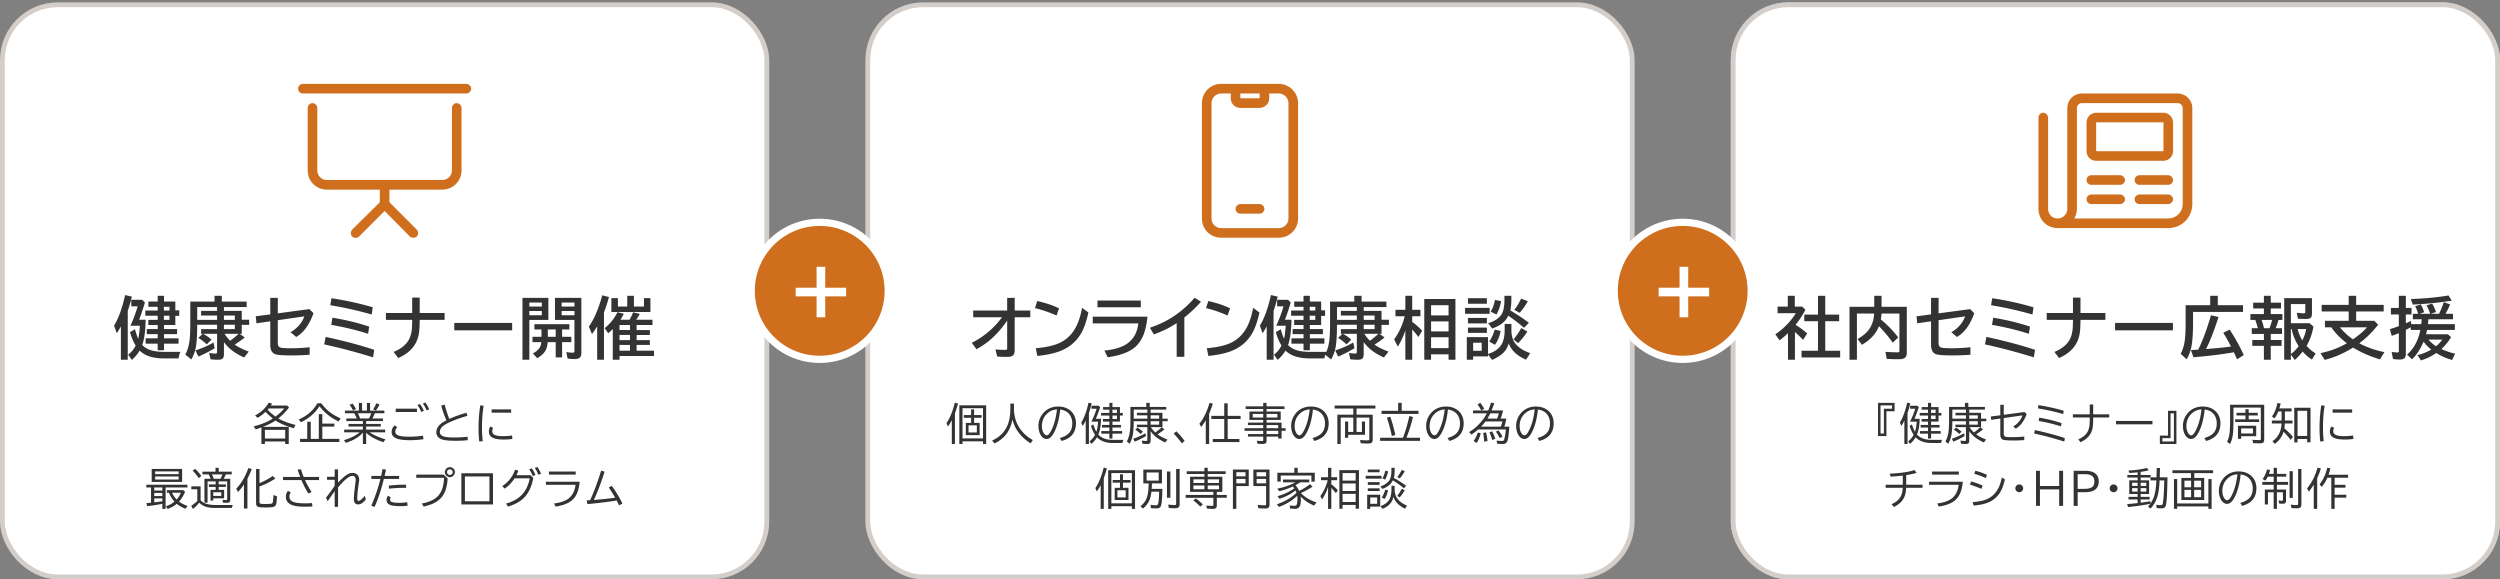 <svg width="1040" height="241" fill="none" xmlns="http://www.w3.org/2000/svg"><rect width="100%" height="100%" fill="#808080" stroke="none"/><rect x="721" y="1.989" width="318" height="238" rx="23" fill="#fff" stroke="#D4CECA" stroke-width="2"/><rect x="361" y="1.989" width="318" height="238" rx="23" fill="#fff" stroke="#D4CECA" stroke-width="2"/><path d="M418.982 123.911h3.131v5.264h6.494v2.803h-6.494v13.521c0 1.003-.178 1.727-.533 2.174-.41.528-1.249.793-2.516.793-1.431 0-2.839-.046-4.224-.137l-.739-2.967a45.69 45.69 0 0 0 4.061.192c.428 0 .679-.096.752-.287.046-.11.068-.274.068-.493v-11.402c-1.777 2.598-3.723 4.904-5.838 6.918-1.914 1.823-4.22 3.486-6.918 4.99l-1.955-2.666c5.041-2.561 9.233-6.107 12.579-10.636h-11.991v-2.803h14.123v-5.264Zm20.544 7.342a54.196 54.196 0 0 0-8.983-3.09l.957-2.939c3.601.82 6.622 1.841 9.065 3.062l-1.039 2.967Zm-8.641 13.603c4.512-.382 7.966-1.189 10.363-2.419 2.826-1.459 4.995-3.696 6.508-6.713.985-1.951 1.782-4.503 2.393-7.657l2.625 1.928c-.739 3.373-1.632 6.052-2.68 8.039-1.896 3.619-4.794 6.239-8.695 7.862-2.461 1.02-5.752 1.75-9.871 2.187l-.643-3.227Zm25.657-19.824h18.033v2.803h-18.033v-2.803Zm-1.955 6.699h22.763c-.401 3.974-1.23 7.082-2.488 9.325-.948 1.686-2.133 3.03-3.555 4.033-2.406 1.713-5.906 2.889-10.5 3.527l-1.381-2.775c4.056-.392 7.16-1.322 9.311-2.789 2.789-1.887 4.389-4.726 4.799-8.518h-18.949v-2.803Zm34.912 16.707v-14.027c-2.771 1.86-5.933 3.427-9.488 4.703l-1.654-2.775c4.037-1.358 7.578-3.108 10.623-5.25a43.477 43.477 0 0 0 7.984-7.233l2.639 1.655a49.658 49.658 0 0 1-6.918 6.549v16.378h-3.186Zm21.186-17.185a54.153 54.153 0 0 0-8.982-3.09l.957-2.939c3.6.82 6.621 1.841 9.064 3.062l-1.039 2.967Zm-8.641 13.603c4.512-.382 7.967-1.189 10.364-2.419 2.825-1.459 4.995-3.696 6.508-6.713.984-1.951 1.781-4.503 2.392-7.657l2.625 1.928c-.738 3.373-1.631 6.052-2.68 8.039-1.895 3.619-4.794 6.239-8.695 7.862-2.461 1.02-5.751 1.75-9.871 2.187l-.643-3.227Zm32.124-3.937c.301-1.185.529-2.99.683-5.414h-3.937c1.276-2.762 2.283-5.455 3.021-8.08h-2.652v-2.694h4.539l1.121 1.094a96.182 96.182 0 0 1-2.392 7.192h2.72c-.109 4.621-.587 8.125-1.435 10.513 1.057 1.112 2.452 1.887 4.183 2.324 1.368.347 3.036.52 5.004.52h6.7c-.365.775-.625 1.682-.78 2.721h-6.166c-4.466 0-7.811-1.08-10.035-3.241a14.6 14.6 0 0 1-3.24 3.856l-1.531-2.16c1.276-.948 2.319-2.215 3.13-3.801-.966-1.531-1.75-3.391-2.351-5.578l2.078-1.203c.31 1.321.757 2.638 1.34 3.951Zm-4.361-11.621v20.357h-2.858v-13.877a38.31 38.31 0 0 1-1.709 2.844l-1.148-3.131c1.859-3.017 3.399-7.264 4.621-12.742l2.803.643c-.529 2.26-1.099 4.229-1.709 5.906Zm12.455-3.869v-2.379h2.638v2.379h4.703v3.664h1.627v2.297h-1.627v3.814H544.9v1.682h5.428v2.105H544.9v1.75h6.043v2.215H544.9v2.748h-2.638v-2.748h-5.018v-2.215h5.018v-1.75h-4.539v-2.105h4.539v-1.682h-3.897v-2.133h3.897v-1.736h-5.155v-2.16h5.155v-1.559h-3.869v-2.187h3.869Zm4.908 2.187h-2.324v1.559h2.324v-1.559Zm0 3.719h-2.324v1.736h2.324v-1.736Zm20.133 10.965v5.058c0 .775-.155 1.34-.465 1.696-.346.401-1.012.601-1.996.601a23.61 23.61 0 0 1-3.144-.205l-.534-2.652c.948.182 1.81.273 2.584.273.338 0 .543-.077.616-.232.054-.119.082-.319.082-.602v-7.369h-5.811c.055.028.114.059.178.096a14.508 14.508 0 0 1 3.308 2.338l-1.996 1.969c-.966-.994-2.132-1.892-3.5-2.694l1.846-1.709h-.67v-1.955h6.645v-1.832h-8.272v.998c-.018 3.117-.155 5.596-.41 7.438-.31 2.233-.984 4.238-2.023 6.015l-2.543-2.037c1.03-1.832 1.658-4.074 1.886-6.726.146-1.614.219-3.929.219-6.946v-8.367h10.076v-2.406h3.049v2.406h10.322v2.27h-9.447v1.599h7.41v3.692h3.076v2.132h-3.076v3.719h-.888l2.146 1.49c-.884.775-2.274 1.778-4.17 3.008 1.468 1.039 3.409 2.005 5.824 2.899l-1.941 2.461c-2.425-1.131-4.357-2.325-5.797-3.582a16.889 16.889 0 0 1-2.584-2.844Zm.273-3.432a15.616 15.616 0 0 0 2.325 2.899c1.531-1.158 2.702-2.124 3.513-2.899h-5.838Zm-3.13-5.797v-1.818h-6.645v-1.928h6.645v-1.599h-8.258v5.345h8.258Zm2.857 0h4.525v-1.818h-4.525v1.818Zm0 3.842h4.525v-1.832h-4.525v1.832Zm-11.853 8.846c2.77-.875 5.272-1.969 7.505-3.281l.506 2.378c-2.333 1.404-4.593 2.562-6.781 3.473l-1.23-2.57Zm29.174-8.258a32.47 32.47 0 0 1-3.131 6.699l-1.545-3.035c2.042-2.798 3.514-5.997 4.416-9.598h-3.855v-2.693h4.115v-5.824h2.858v5.824h3.418v2.693h-3.418v2.352a28.48 28.48 0 0 1 4.142 3.664l-1.572 2.611a36.892 36.892 0 0 0-2.57-3.103v12.564h-2.858v-12.154Zm20.836-13.111v25.265h-2.857v-2.242h-7.274v2.242h-2.83V124.39h12.961Zm-10.131 2.57v4.238h7.274v-4.238h-7.274Zm0 6.727v4.169h7.274v-4.169h-7.274Zm0 6.603v4.525h7.274v-4.525h-7.274Zm33.413-3.103v.232c.037 2.534.679 4.489 1.928 5.865 1.349 1.495 3.318 2.703 5.906 3.623l-1.736 2.721c-3.728-1.586-6.13-3.846-7.205-6.781-.438 1.494-1.089 2.698-1.955 3.609-1.194 1.267-2.862 2.352-5.004 3.254l-1.654-2.256v.793h-6.194v1.408h-2.638v-9.42h8.832v7.028a4.26 4.26 0 0 1 .341-.123c2.634-.894 4.444-2.27 5.428-4.129.766-1.431 1.149-3.409 1.149-5.934v-2.324h2.802v2.434Zm-15.914 5.4v3.336h3.555v-3.336h-3.555Zm15.477-13.453c3.09 1.859 5.66 3.573 7.711 5.14l-2.024 2.106c-1.95-1.714-4.133-3.404-6.549-5.072-.61 1.349-1.531 2.479-2.761 3.39-.93.693-2.242 1.354-3.938 1.983l-1.681-2.243c2.169-.619 3.878-1.631 5.127-3.035 1.102-1.239 1.654-3.472 1.654-6.699v-1.654h2.885v1.49c0 1.695-.142 3.227-.424 4.594Zm-17.637-5.072h7.875v2.296h-7.875v-2.296Zm-1.203 4.005h10.226v2.461h-10.226v-2.461Zm1.203 4.198h7.875v2.269h-7.875v-2.269Zm0 4.006h7.875v2.214h-7.875v-2.214Zm9.461-6.618c.839-1.376 1.426-2.998 1.764-4.867l2.556.451c-.337 2.069-.975 3.933-1.914 5.592l-2.406-1.176Zm9.803-.779c1.021-1.23 1.973-2.789 2.857-4.676l2.776 1.121c-1.112 1.96-2.243 3.564-3.391 4.813l-2.242-1.258Zm-10.418 13.193c.975-1.367 1.732-3.021 2.269-4.963l2.489.561c-.465 2.342-1.258 4.266-2.379 5.77l-2.379-1.368Zm10.117-.875c1.303-1.558 2.365-3.135 3.185-4.73l2.571 1.476a29.408 29.408 0 0 1-3.856 4.799l-1.9-1.545Zm-232.384 30.723v12.788h-1.292v-9.879a24.278 24.278 0 0 1-1.6 2.602l-.615-1.389c1.482-2.209 2.64-5.057 3.472-8.543l1.327.36a42.552 42.552 0 0 1-1.292 4.061Zm7.98 3.999h2.303v5.098h-5.748v-5.098h2.206v-2.109h-3.032v-1.134h3.032v-2.356h1.239v2.356h3.147v1.134h-3.147v2.109Zm1.134 1.028h-3.445v2.971h3.445v-2.971Zm3.885-8.332v16.093h-1.319v-1.116h-8.525v1.116h-1.318V168.61h11.162Zm-9.844 1.187v12.586h8.525v-12.586h-8.525Zm21.401-1.89v1.723c0 2.062.281 3.876.843 5.44a14.094 14.094 0 0 0 2.233 3.999c1.265 1.6 2.856 2.924 4.772 3.973l-.879 1.371c-2.461-1.459-4.412-3.36-5.853-5.704-.756-1.236-1.333-2.64-1.732-4.21-.433 2.045-1.081 3.771-1.942 5.177-1.189 1.951-3.026 3.553-5.511 4.807l-1.019-1.239c3.181-1.377 5.37-3.615 6.565-6.715.686-1.775 1.029-4.043 1.029-6.802v-1.82h1.494Zm19.08 14.291c1.4-.357 2.54-.911 3.419-1.661 1.178-1.002 1.767-2.47 1.767-4.403 0-1.272-.305-2.391-.914-3.358-.833-1.336-2.204-2.144-4.114-2.425-.404 3.861-1.221 6.984-2.452 9.369-.521 1.013-1.031 1.743-1.529 2.188-.533.475-1.09.712-1.67.712-.779 0-1.483-.381-2.109-1.142-.34-.405-.619-.915-.835-1.53a7.982 7.982 0 0 1-.457-2.733c0-1.682.471-3.211 1.415-4.588.931-1.371 2.129-2.347 3.594-2.927a8.708 8.708 0 0 1 3.217-.589c1.781 0 3.314.446 4.597 1.336a6.296 6.296 0 0 1 2.364 3.112c.281.785.422 1.629.422 2.531 0 3.832-1.986 6.281-5.959 7.348l-.756-1.24Zm-1.169-11.883c-1.365.082-2.528.49-3.489 1.222-1.459 1.108-2.347 2.54-2.663 4.298a7.454 7.454 0 0 0-.123 1.336c0 1.383.301 2.464.905 3.243.352.451.715.677 1.09.677.428 0 .855-.32 1.283-.958.697-1.049 1.324-2.464 1.881-4.245.469-1.5.841-3.358 1.116-5.573Zm16.373 9.29.088-.29c.293-.919.504-2.22.633-3.902h-2.804a32.288 32.288 0 0 0 2.18-5.37h-2.127v-1.257h2.988l.633.589a70.093 70.093 0 0 1-1.793 4.834h2.154c-.053 1.986-.247 3.621-.58 4.904-.135.516-.32 1.064-.554 1.644 1.318 1.488 3.351 2.232 6.099 2.232h4.377c-.193.311-.337.741-.43 1.292h-4.052c-2.854 0-5.039-.794-6.557-2.382a10.12 10.12 0 0 1-2.32 2.743l-.791-1.029a8.564 8.564 0 0 0 2.303-2.733c-.662-.973-1.225-2.206-1.688-3.7l.985-.616c.357 1.19.776 2.204 1.256 3.041Zm-3.102-7.804v12.902h-1.318v-9.738c-.37.75-.794 1.5-1.275 2.25l-.58-1.424c1.283-2.168 2.288-4.934 3.015-8.297l1.309.299c-.375 1.553-.759 2.889-1.151 4.008Zm8.516-2.47V167.6h1.275v1.731h3.111v2.443h1.187v1.099h-1.187v2.523h-3.111v1.379h3.542v1.081h-3.542v1.459h4.008v1.099h-4.008v2.013h-1.275v-2.013h-3.366v-1.099h3.366v-1.459h-3.058v-1.081h3.058v-1.379h-2.663v-1.082h2.663v-1.441h-3.454v-1.099h3.454v-1.362h-2.627v-1.081h2.627Zm3.165 1.081h-1.89v1.362h1.89v-1.362Zm0 2.461h-1.89v1.441h1.89v-1.441Zm13.991-1.151h4.922v2.443h2.18v1.064h-2.18v2.469h-4.79c.457.75 1.06 1.486 1.81 2.206 1.108-.779 1.998-1.508 2.672-2.188l1.116.879c-.75.65-1.699 1.344-2.847 2.083 1.037.779 2.42 1.509 4.148 2.188l-.975 1.187c-1.535-.709-2.763-1.427-3.683-2.154-.838-.662-1.629-1.497-2.373-2.504v4.007c0 .422-.1.739-.299.95-.217.234-.592.351-1.125.351-.551 0-1.21-.044-1.977-.132l-.273-1.292c.797.106 1.409.159 1.837.159.211 0 .343-.05.396-.15.046-.076.07-.205.07-.387v-5.203h-4.351v-1.046h4.351v-1.423h-5.66c0 2.191-.109 3.978-.325 5.361a11.946 11.946 0 0 1-1.372 4.016l-1.168-.966c.662-1.243 1.089-2.666 1.283-4.272.14-1.195.211-2.742.211-4.64v-5.458h6.6v-1.67h1.424v1.67h6.882v1.133h-6.504v1.319Zm-1.371 2.443v-1.397h-4.351v-1.046h4.351v-1.319h-5.66v3.762h5.66Zm1.371 0h3.551v-1.397h-3.551v1.397Zm0 2.487h3.551v-1.423h-3.551v1.423Zm-4.157 3.885a14.99 14.99 0 0 0-2.233-1.793l.906-.852c.72.416 1.482.981 2.285 1.696l-.958.949Zm-3.076 1.969a30.051 30.051 0 0 0 5.08-2.268l.228 1.152a33.323 33.323 0 0 1-4.711 2.338l-.597-1.222Zm20.214 1.925a34.542 34.542 0 0 0-3.366-4.035l1.081-.975a30.193 30.193 0 0 1 3.436 3.981l-1.151 1.029Zm11.355-12.305v12.577h-1.389v-9.861l-.044.07a22.246 22.246 0 0 1-1.899 2.716l-.703-1.371c1.764-2.197 3.17-5.095 4.219-8.693l1.362.361a41.09 41.09 0 0 1-1.546 4.201Zm7.716.87h5.379v1.318h-5.379v8.315h4.896v1.274h-11.092v-1.274h4.773v-8.315h-5.362v-1.318h5.362v-5.203h1.423v5.203Zm14.792-1.793v-1.063h-7.322v-1.117h7.322V167.6h1.388v1.423h7.453v1.117h-7.453v1.063h5.889v3.489h-5.889v1.117h6.249v2.32h1.67v1.081h-1.67v3.234h-1.388v-.808h-4.861v1.67c0 .48-.099.823-.299 1.028-.228.228-.673.343-1.335.343a23.9 23.9 0 0 1-2.18-.106l-.237-1.239a18.57 18.57 0 0 0 2.179.141c.24 0 .387-.056.44-.167a.877.877 0 0 0 .044-.317v-1.353h-6.355v-1.064h6.355v-1.362h-7.787v-1.081h7.787v-1.292h-6.355v-1.028h6.355v-1.117h-5.74v-3.489h5.74Zm0 .993h-4.369v1.503h4.369v-1.503Zm1.388 0v1.503h4.518v-1.503h-4.518Zm0 8.376h4.861v-1.362h-4.861v1.362Zm0-2.443h4.861v-1.292h-4.861v1.292Zm19.125 4.069c1.4-.357 2.54-.911 3.419-1.661 1.177-1.002 1.766-2.47 1.766-4.403 0-1.272-.305-2.391-.914-3.358-.832-1.336-2.203-2.144-4.113-2.425-.405 3.861-1.222 6.984-2.452 9.369-.522 1.013-1.032 1.743-1.53 2.188-.533.475-1.09.712-1.67.712-.779 0-1.482-.381-2.109-1.142-.34-.405-.618-.915-.835-1.53a7.982 7.982 0 0 1-.457-2.733 7.94 7.94 0 0 1 1.415-4.588c.932-1.371 2.13-2.347 3.595-2.927a8.704 8.704 0 0 1 3.217-.589c1.781 0 3.313.446 4.596 1.336a6.292 6.292 0 0 1 2.365 3.112c.281.785.421 1.629.421 2.531 0 3.832-1.986 6.281-5.959 7.348l-.755-1.24Zm-1.169-11.883c-1.366.082-2.529.49-3.49 1.222-1.459 1.108-2.346 2.54-2.663 4.298a7.454 7.454 0 0 0-.123 1.336c0 1.383.302 2.464.906 3.243.351.451.714.677 1.089.677.428 0 .856-.32 1.284-.958.697-1.049 1.324-2.464 1.88-4.245.469-1.5.841-3.358 1.117-5.573Zm18.122 2.18v-2.557h-7.761v-1.24h16.954v1.24h-7.84v2.557h6.724v10.406c0 .633-.176 1.07-.527 1.31-.276.193-.756.29-1.442.29-1.066 0-2.068-.035-3.005-.105l-.291-1.372c1.202.112 2.221.167 3.059.167.387 0 .624-.076.712-.228.059-.1.088-.258.088-.475v-8.771h-5.318v5.959h2.233v-4.324h1.292v5.51h-7.005v1.248h-1.292v-6.758h1.292v4.324h2.127v-5.959h-5.238v10.986h-1.389v-12.208h6.627Zm20.126-1.599h7.005v1.292h-15.354v-1.292h6.89V167.6h1.459v3.296Zm.563 11.188c.041-.105.093-.246.158-.422.926-2.519 1.758-5.396 2.496-8.631l1.477.492c-.78 3.188-1.679 6.041-2.699 8.561h5.634v1.318h-16.594v-1.318h9.528Zm-4.65-.677c-.58-2.754-1.262-5.305-2.048-7.655l1.363-.448c.738 1.998 1.453 4.544 2.144 7.637l-1.459.466Zm23.168.791c1.4-.357 2.54-.911 3.419-1.661 1.177-1.002 1.766-2.47 1.766-4.403 0-1.272-.305-2.391-.914-3.358-.832-1.336-2.203-2.144-4.113-2.425-.405 3.861-1.222 6.984-2.452 9.369-.522 1.013-1.032 1.743-1.53 2.188-.533.475-1.09.712-1.67.712-.779 0-1.482-.381-2.109-1.142-.34-.405-.618-.915-.835-1.53a7.982 7.982 0 0 1-.457-2.733 7.94 7.94 0 0 1 1.415-4.588c.932-1.371 2.13-2.347 3.595-2.927a8.704 8.704 0 0 1 3.217-.589c1.781 0 3.313.446 4.596 1.336a6.292 6.292 0 0 1 2.365 3.112c.281.785.421 1.629.421 2.531 0 3.832-1.986 6.281-5.959 7.348l-.755-1.24Zm-1.169-11.883c-1.366.082-2.529.49-3.49 1.222-1.459 1.108-2.346 2.54-2.663 4.298a7.454 7.454 0 0 0-.123 1.336c0 1.383.302 2.464.906 3.243.351.451.714.677 1.089.677.428 0 .856-.32 1.284-.958.697-1.049 1.324-2.464 1.88-4.245.469-1.5.841-3.358 1.117-5.573Zm25.645 3.832c-.293 1.407-.577 2.523-.852 3.349h2.083c-.199 2.889-.44 4.79-.721 5.704-.164.522-.398.9-.703 1.134-.316.24-.8.36-1.45.36a22.85 22.85 0 0 1-2.136-.088l-.325-1.318c.826.1 1.564.15 2.215.15.398 0 .659-.074.782-.22.117-.135.237-.475.36-1.02.235-1.019.405-2.197.51-3.533h-11.531a22.423 22.423 0 0 1-2.813 2.127l-.896-1.081c1.898-1.072 3.691-2.643 5.379-4.711.709-.867 1.365-1.89 1.969-3.067h-5.766v-1.169h6.319c.434-.955.829-2.054 1.187-3.296l1.336.272c-.381 1.196-.75 2.203-1.108 3.024h4.782c-.34 1.377-.677 2.505-1.011 3.383h2.39Zm-1.661 1.169h-7.013a24.004 24.004 0 0 1-1.705 2.013l-.159.167h8.227c.258-.68.475-1.406.65-2.18Zm-1.459-3.383h-3.559c-.053.105-.126.255-.22.448-.234.48-.562 1.069-.984 1.766h4.034c.269-.668.513-1.406.729-2.214Zm-7.356-1.204a14.88 14.88 0 0 0-1.529-2.514l1.169-.633a15.446 15.446 0 0 1 1.608 2.505l-1.248.642Zm-3.182 12.761c.686-.89 1.286-2.083 1.802-3.577l1.204.325c-.428 1.623-.999 2.965-1.714 4.026l-1.292-.774Zm4.447.255c-.128-1.623-.278-2.836-.448-3.639l1.204-.246c.27.996.478 2.189.624 3.578l-1.38.307Zm3.332-.685c-.37-1.325-.762-2.397-1.178-3.217l1.134-.396a14.87 14.87 0 0 1 1.3 3.076l-1.256.537Zm3.093-.809a13.502 13.502 0 0 0-1.599-2.681l1.072-.501a10.764 10.764 0 0 1 1.679 2.584l-1.152.598Zm15.75-.053c1.4-.357 2.54-.911 3.419-1.661 1.177-1.002 1.766-2.47 1.766-4.403 0-1.272-.305-2.391-.914-3.358-.832-1.336-2.203-2.144-4.113-2.425-.405 3.861-1.222 6.984-2.452 9.369-.522 1.013-1.032 1.743-1.53 2.188-.533.475-1.089.712-1.67.712-.779 0-1.482-.381-2.109-1.142-.34-.405-.618-.915-.835-1.53a7.982 7.982 0 0 1-.457-2.733 7.94 7.94 0 0 1 1.415-4.588c.932-1.371 2.13-2.347 3.595-2.927a8.704 8.704 0 0 1 3.217-.589c1.781 0 3.313.446 4.596 1.336a6.292 6.292 0 0 1 2.365 3.112c.281.785.421 1.629.421 2.531 0 3.832-1.986 6.281-5.959 7.348l-.755-1.24Zm-1.169-11.883c-1.366.082-2.529.49-3.49 1.222-1.459 1.108-2.346 2.54-2.663 4.298a7.454 7.454 0 0 0-.123 1.336c0 1.383.302 2.464.906 3.243.351.451.714.677 1.089.677.428 0 .856-.32 1.284-.958.697-1.049 1.324-2.464 1.88-4.245.469-1.5.841-3.358 1.117-5.573Zm-179.273 28.6v12.788h-1.292v-9.879a24.278 24.278 0 0 1-1.6 2.602l-.615-1.389c1.483-2.209 2.64-5.057 3.472-8.543l1.327.36a42.27 42.27 0 0 1-1.292 4.061Zm7.98 3.999h2.303v5.098h-5.748v-5.098h2.206v-2.109h-3.032v-1.134h3.032v-2.356h1.239v2.356h3.147v1.134h-3.147v2.109Zm1.134 1.028h-3.445v2.971h3.445v-2.971Zm3.885-8.332v16.093h-1.318v-1.116h-8.526v1.116h-1.318V195.61h11.162Zm-9.844 1.187v12.586h8.526v-12.586h-8.526Zm16.857 4.298c0 .802-.026 1.558-.079 2.267h4.456c-.07 3.399-.24 5.649-.51 6.75-.135.551-.378.929-.729 1.134-.287.17-.712.255-1.275.255-.662 0-1.406-.047-2.232-.141l-.202-1.388c.926.158 1.649.237 2.171.237.41 0 .679-.094.808-.281.364-.528.563-2.268.598-5.221v-.176h-3.191c-.14 1.143-.316 2.051-.527 2.725-.545 1.693-1.553 3.132-3.023 4.315l-1.011-1.002c1.494-1.131 2.455-2.578 2.883-4.341.304-1.266.48-2.977.527-5.133h-2.224v-5.74h7.744v5.74h-4.184Zm-2.206-4.553v3.384h5.036v-3.384h-5.036Zm8.473-.413h1.423v10.942h-1.423v-10.942Zm3.832-1.064h1.441v14.748c0 .604-.17 1.032-.51 1.284-.293.222-.764.334-1.415.334a29.32 29.32 0 0 1-2.575-.123l-.255-1.424c1.055.14 1.945.211 2.672.211.328 0 .524-.082.589-.246a1.4 1.4 0 0 0 .053-.44v-14.344Zm11.741 3.261v-1.134h-7.365v-1.133h7.365V194.6h1.389v1.459h7.471v1.133h-7.471v1.134h6.082v6.284h-2.303v1.292h4.14v1.169h-4.14v3.182c0 .58-.149.976-.448 1.186-.235.17-.627.255-1.178.255-.562 0-1.377-.035-2.443-.105l-.325-1.292c.89.094 1.719.141 2.487.141.24 0 .381-.05.422-.15a.87.87 0 0 0 .044-.316v-2.901h-11.523v-1.169h11.523v-1.292h-9.686v-6.284h5.959Zm0 1.064h-4.57v1.529h4.57v-1.529Zm1.389 0v1.529h4.693v-1.529h-4.693Zm-1.389 2.575h-4.57v1.582h4.57v-1.582Zm1.389 0v1.582h4.693v-1.582h-4.693Zm-3.12 8.798a17.828 17.828 0 0 0-2.883-2.593l1.046-.809c.984.674 1.957 1.503 2.918 2.488l-1.081.914Zm20.187-15.443v6.873h-5.168v9.501h-1.423V195.32h6.591Zm-5.168 1.117v1.705h3.815v-1.705h-3.815Zm0 2.803v1.837h3.815v-1.837h-3.815Zm13.808-3.92v14.546c0 .633-.164 1.081-.492 1.345-.264.217-.665.325-1.204.325-.791 0-1.781-.041-2.971-.123l-.237-1.389c1.142.123 2.083.185 2.821.185.328 0 .525-.076.589-.229.047-.093.07-.234.07-.421v-7.366h-5.3v-6.873h6.724Zm-5.37 1.117v1.705h3.946v-1.705h-3.946Zm0 2.803v1.837h3.946v-1.837h-3.946Zm18.412 5.871c1.641 1.723 3.797 3.018 6.469 3.885l-.94 1.336c-1.729-.738-3.15-1.576-4.263-2.514a12.71 12.71 0 0 1-1.354-1.327c.059.393.088.864.088 1.415 0 1.16-.137 2.039-.413 2.637-.345.756-1.01 1.134-1.995 1.134-.492 0-1.157-.041-1.995-.123l-.308-1.292c.827.105 1.495.158 2.004.158.481 0 .797-.152.95-.457.216-.451.325-1.228.325-2.329 0-.498-.027-.958-.079-1.38-2.028 1.951-4.559 3.495-7.594 4.632l-.879-1.134c2.268-.732 4.298-1.74 6.091-3.023a16.028 16.028 0 0 0 2.065-1.732 11.478 11.478 0 0 0-.404-.967c-1.787 1.453-4.017 2.611-6.689 3.472l-.791-1.116a21.252 21.252 0 0 0 6.97-3.243 5.833 5.833 0 0 0-.606-.765 29.822 29.822 0 0 1-5.643 1.977l-.817-1.098c2.724-.504 5.238-1.374 7.541-2.611h-5.177v-1.168h10.925v1.168h-3.7c-.698.452-1.377.847-2.039 1.187.603.65 1.11 1.45 1.52 2.399a26.345 26.345 0 0 0 4.544-2.812l1.064 1.028c-1.67 1.084-3.293 1.972-4.87 2.663Zm-1.327-8.464h7.111v3.692h-1.407v-2.505h-12.753v2.505h-1.406v-3.692h7.067V194.6h1.388v2.047Zm12.638 5.924c-.621 1.916-1.444 3.642-2.47 5.177l-.738-1.362c1.424-1.963 2.441-4.172 3.05-6.627h-2.777v-1.257h2.935V194.6h1.354v3.902h2.408v1.257h-2.408v1.696a24.138 24.138 0 0 1 2.698 2.461l-.791 1.239a25.738 25.738 0 0 0-1.907-2.179v8.718h-1.354v-9.123Zm12.85-6.996v16.049h-1.371v-1.564h-5.449v1.564h-1.319v-16.049h8.139Zm-6.82 1.222v3.146h5.449v-3.146h-5.449Zm0 4.333v3.12h5.449v-3.12h-5.449Zm0 4.307v3.383h5.449v-3.383h-5.449Zm21.664-1.793.009.158c.035 1.652.565 3.047 1.59 4.183.821.909 2.004 1.703 3.551 2.382l-.844 1.239c-2.519-1.212-4.116-2.862-4.79-4.948-.257 1.102-.691 2.028-1.3 2.778-.739.896-1.823 1.646-3.252 2.25l-.87-1.143c1.828-.639 3.085-1.591 3.77-2.856.539-.991.809-2.312.809-3.964v-1.635h1.327v1.556Zm-.325-4.826c.058.03.12.062.184.097 1.488.809 3.132 1.866 4.931 3.173l-.923 1.028a42.177 42.177 0 0 0-4.597-3.296c-.738 1.588-2.191 2.775-4.359 3.56l-.835-1.02c1.359-.439 2.455-1.098 3.287-1.977.621-.656 1.014-1.547 1.178-2.672a13.47 13.47 0 0 0 .114-1.89V194.6h1.345v1.151c0 1.248-.109 2.27-.325 3.067Zm-5.669 6.979v4.948h-4.158v.958h-1.274v-5.906h5.432Zm-4.158 1.151v2.646h2.883v-2.646h-2.883Zm-1.01-11.61h4.913v1.134h-4.913v-1.134Zm-.879 2.593h6.627v1.186h-6.627v-1.186Zm.879 2.645h4.913v1.134h-4.913v-1.134Zm0 2.575h4.913v1.117h-4.913v-1.117Zm6.073-4.174c.545-.903.94-1.955 1.186-3.156l1.187.255c-.275 1.36-.694 2.517-1.257 3.472l-1.116-.571Zm6.205-.545c.686-.832 1.298-1.817 1.837-2.953l1.274.527c-.685 1.236-1.385 2.244-2.1 3.023l-1.011-.597Zm-6.46 8.481c.633-.902 1.108-1.972 1.424-3.208l1.169.273c-.305 1.476-.791 2.677-1.459 3.603l-1.134-.668Zm6.442-.685a12.915 12.915 0 0 0 1.855-2.936l1.257.668c-.668 1.137-1.38 2.127-2.136 2.971l-.976-.703Z" fill="#333"/><path fill="#fff" d="M480 24.989h80v80h-80z"/><path d="M532 34.889c4.375 0 8 3.625 8 8v48c0 4.5-3.625 8-8 8h-24c-4.5 0-8-3.5-8-8v-48c0-4.375 3.5-8 8-8h24Zm-16 4v2h8v-2h-8Zm20 52v-48c0-2.125-1.875-4-4-4h-4v2c0 2.25-1.875 4-4 4h-8c-2.25 0-4-1.75-4-4v-2h-4c-2.25 0-4 1.875-4 4v48c0 2.25 1.75 4 4 4h24c2.125 0 4-1.75 4-4Zm-12-6c1 0 2 1 2 2 0 1.125-1 2-2 2h-8c-1.125 0-2-.875-2-2 0-1 .875-2 2-2h8Z" fill="#CF6F1E"/><rect x="721" y="1.989" width="318" height="238" rx="23" fill="#fff" stroke="#D4CECA" stroke-width="2"/><path d="M746.95 135.136c1.531.893 3.14 2.082 4.826 3.568l-1.681 2.693a54.299 54.299 0 0 0-3.405-3.281v11.539h-2.884v-11.06a34.122 34.122 0 0 1-3.5 2.967l-1.764-2.489a30.473 30.473 0 0 0 5.66-4.963c1.158-1.294 2.106-2.57 2.844-3.828h-7.574v-2.748h4.252v-4.484h2.912v4.484h3.049l1.367 1.313c-.994 2.005-2.361 4.101-4.102 6.289Zm9.324-4.252v-7.834h3.022v7.834h5.797v2.748h-5.797v12.264h6.207v2.802h-16.064v-2.802h6.835v-12.264h-5.687v-2.748h5.687Zm23.406-3.268v-4.566h3.048v4.566h10.5v19.031c0 1.076-.291 1.828-.875 2.256-.474.356-1.298.534-2.474.534-2.014 0-3.678-.051-4.99-.151l-.561-2.912c2.042.128 3.746.191 5.113.191.365 0 .579-.086.643-.259.045-.11.068-.283.068-.52v-15.367h-7.437l-.014.205a20.289 20.289 0 0 1-.273 2.27 44.717 44.717 0 0 1 7.246 7.492l-2.324 2.16c-1.513-2.197-3.414-4.48-5.702-6.85-1.175 3.09-3.541 5.67-7.095 7.739l-1.805-2.407c2.124-1.221 3.691-2.524 4.703-3.91 1.331-1.823 2.065-4.056 2.201-6.699h-7.177v19.236h-3.077v-22.039h10.282Zm23.637-3.705h3.131v6.44l13.139-1.764 1.709 1.709c-1.012 2.825-2.238 5.109-3.678 6.85a14.01 14.01 0 0 1-3.5 3.035l-2.379-1.983a13.154 13.154 0 0 0 4.047-3.486c.775-1.003 1.34-2.037 1.695-3.104l-11.033 1.6v9.434c0 1.084.374 1.731 1.121 1.941.647.191 2.078.287 4.293.287 2.516 0 5.127-.137 7.834-.41v3.117c-2.47.182-5.017.274-7.642.274-3.637 0-5.898-.183-6.782-.547-1.303-.529-1.955-1.791-1.955-3.787v-9.858l-5.742.834-.301-2.912 6.043-.807v-6.863Zm42.191 6.918a156.03 156.03 0 0 0-17.227-3.855l.478-2.912c6.098.92 11.822 2.178 17.172 3.773l-.423 2.994Zm-1.491 8.039c-4.703-1.522-9.816-2.762-15.34-3.719l.506-2.994c5.615.939 10.71 2.179 15.285 3.719l-.451 2.994Zm2.051 9.776c-7.383-2.261-14.159-4.052-20.33-5.373l.615-3.118c7.711 1.659 14.451 3.455 20.221 5.387l-.506 3.104Zm16.282-24.842h3.131v6.412h10.363v2.857h-10.363c-.009 2.771-.155 4.849-.437 6.235-.885 4.338-3.715 7.551-8.491 9.638l-1.927-2.543c3.181-1.312 5.341-3.103 6.48-5.373.602-1.212.975-2.647 1.121-4.306.073-.848.114-2.065.123-3.651h-10.924v-2.857h10.924v-6.412Zm17.513 10.527h24.076v3.076h-24.076v-3.076Zm42.737-7.355h10.5v2.802h-20.795v4.334c0 4.312-.21 7.597-.629 9.858-.383 2.014-1.057 3.855-2.023 5.523l-2.489-2.324c.921-1.686 1.509-3.719 1.764-6.098.191-1.686.287-4.006.287-6.959v-7.136h10.227v-3.924h3.158v3.924Zm-8.121 18.47c.036-.073.082-.173.137-.3 1.932-4.056 3.645-8.723 5.14-14l3.158.724c-1.841 5.715-3.577 10.163-5.209 13.344 1.304-.119 2.284-.205 2.94-.26 3.226-.264 5.715-.533 7.465-.806-1.158-2.206-2.233-4.116-3.227-5.729l2.652-1.285c2.079 3.099 4.038 6.617 5.879 10.555l-2.789 1.791c-.364-.83-.811-1.81-1.34-2.94-4.703.848-10.304 1.54-16.802 2.078l-1.067-2.994c.575-.027 1.158-.059 1.75-.096l1.313-.082Zm27.301-19.537v-2.857h2.858v2.857h4.252v2.406h-4.252v2.352h4.84v2.434h-1.627a29.844 29.844 0 0 1-1.176 3.445h2.639v2.379h-4.676v2.529h4.498v2.434h-4.498v5.769h-2.858v-5.769h-4.826v-2.434h4.826v-2.529h-5.044v-2.379h2.515a27.094 27.094 0 0 0-1.066-3.445h-2.01v-2.434h5.605v-2.352h-4.457v-2.406h4.457Zm3.405 7.192h-4.348c.31.866.643 2.014.998 3.445h2.27a21.07 21.07 0 0 0 1.08-3.445Zm16.584-9.065v6.399c0 .793-.146 1.353-.438 1.681-.346.392-1.071.588-2.174.588-1.075 0-2.151-.045-3.226-.137l-.465-2.461c1.513.165 2.475.247 2.885.247.428 0 .642-.187.642-.561v-3.295h-5.988v7.943h7.752l1.627 1.395c-.492 2.898-1.39 5.487-2.693 7.766l-.151.273c1.003 1.158 2.256 2.215 3.76 3.172l-1.531 2.557a18.215 18.215 0 0 1-3.856-3.336 27.633 27.633 0 0 1-3.295 3.5l-1.613-2.243v2.133h-2.775v-25.621h11.539Zm-8.764 12.865v10.336c1.121-.765 2.201-1.841 3.24-3.226-1.394-2.151-2.374-4.521-2.939-7.11h-.301Zm4.758 4.69c.811-1.568 1.34-3.131 1.586-4.69h-3.528c.447 1.75 1.094 3.314 1.942 4.69Zm23.692 1.203c2.926 1.604 6.412 2.839 10.459 3.705l-1.846 2.994c-4.247-1.267-7.979-2.907-11.197-4.922-3.719 2.379-7.656 4.093-11.812 5.141l-1.737-2.803c4.075-.857 7.734-2.228 10.979-4.115-2.68-2.023-4.84-4.234-6.481-6.631h-2.652v-2.721h9.885v-3.869h-11.252v-2.748h11.252v-3.773h3.103v3.773h11.457v2.748h-11.457v3.869h7.534l1.626 1.655c-2.57 3.208-5.19 5.774-7.861 7.697Zm-2.625-1.627c2.662-1.85 4.598-3.518 5.811-5.004h-11.239c1.495 1.869 3.304 3.537 5.428 5.004Zm28.41-6.33c.06-.474.12-1.039.18-1.695l.02-.315h-3.7v-2.297h2.21a16.665 16.665 0 0 0-1.24-3.131l2.32-.765a15.117 15.117 0 0 1 1.41 3.254l-1.94.642h4.43c-.42-1.385-.93-2.543-1.54-3.472l2.35-.752a13.966 13.966 0 0 1 1.62 3.5l-2.16.724h3.45c.85-1.759 1.5-3.372 1.97-4.84l2.65.944c-.81 1.777-1.45 3.076-1.93 3.896h3.11v2.297h-10.22c-.02.392-.1 1.062-.22 2.01h11.2v2.406h-11.55c-.08.474-.22 1.08-.4 1.819h9.07l1.31 1.203a21.522 21.522 0 0 1-4.02 4.949c2.07.902 3.97 1.54 5.7 1.914l-1.23 2.611c-2.28-.601-4.49-1.563-6.63-2.884-.07.045-.15.1-.23.164a22.346 22.346 0 0 1-6.11 2.912l-1.45-2.215c1.93-.429 3.83-1.19 5.71-2.283-1.29-1.049-2.35-2.147-3.16-3.295-1.31 3.017-2.91 5.464-4.8 7.342l-2.09-1.956c2.82-2.479 4.67-5.906 5.54-10.281h-3.98v-1.107c-.54.301-1.22.665-2.06 1.094v9.925c0 .875-.21 1.5-.62 1.873-.39.356-1.037.534-1.94.534-1.002 0-1.932-.082-2.789-.247l-.56-2.912c1.048.146 1.823.219 2.324.219.319 0 .511-.055.574-.164.064-.091.096-.251.096-.478v-7.383c-.975.419-1.964.788-2.967 1.107l-.752-2.775a60.34 60.34 0 0 0 3.719-1.272v-4.84h-3.295v-2.72h3.295v-5.045h2.915v5.045h2.38v2.72h-2.38v3.664c.43-.182 1.13-.501 2.09-.957l.16 1.313h4.16Zm6.17 9.187c1.04-.865 1.9-1.781 2.57-2.748h-5.71c.81 1.012 1.85 1.928 3.14 2.748Zm-10.53-19.632c5.71-.183 10.95-.675 15.71-1.477l1.34 2.174c-5.32.802-10.71 1.344-16.19 1.627l-.86-2.324ZM781.249 167.6h6.891v3.489h-3.393v10.318h-3.498V167.6Zm1.046 1.046v11.715h1.406v-10.318h3.402v-1.397h-4.808Zm14.343 10.959.088-.29c.293-.919.504-2.22.633-3.902h-2.804a32.374 32.374 0 0 0 2.18-5.37h-2.127v-1.257h2.988l.633.589a70.617 70.617 0 0 1-1.793 4.834h2.153c-.053 1.986-.246 3.621-.58 4.904a13.49 13.49 0 0 1-.554 1.644c1.319 1.488 3.352 2.232 6.1 2.232h4.377c-.193.311-.337.741-.431 1.292h-4.052c-2.853 0-5.039-.794-6.556-2.382a10.139 10.139 0 0 1-2.32 2.743l-.792-1.029a8.552 8.552 0 0 0 2.303-2.733c-.662-.973-1.224-2.206-1.687-3.7l.984-.616c.358 1.19.776 2.204 1.257 3.041Zm-3.103-7.804v12.902h-1.318v-9.738c-.369.75-.794 1.5-1.274 2.25l-.58-1.424c1.283-2.168 2.288-4.934 3.014-8.297l1.31.299c-.375 1.553-.759 2.889-1.152 4.008Zm8.517-2.47V167.6h1.274v1.731h3.112v2.443h1.186v1.099h-1.186v2.523h-3.112v1.379h3.542v1.081h-3.542v1.459h4.008v1.099h-4.008v2.013h-1.274v-2.013h-3.366v-1.099h3.366v-1.459h-3.059v-1.081h3.059v-1.379h-2.663v-1.082h2.663v-1.441h-3.454v-1.099h3.454v-1.362h-2.628v-1.081h2.628Zm3.164 1.081h-1.89v1.362h1.89v-1.362Zm0 2.461h-1.89v1.441h1.89v-1.441Zm13.992-1.151h4.921v2.443h2.18v1.064h-2.18v2.469h-4.79c.457.75 1.061 1.486 1.811 2.206 1.107-.779 1.998-1.508 2.672-2.188l1.116.879c-.75.65-1.699 1.344-2.848 2.083 1.037.779 2.42 1.509 4.149 2.188l-.976 1.187c-1.535-.709-2.762-1.427-3.682-2.154-.838-.662-1.629-1.497-2.373-2.504v4.007c0 .422-.1.739-.299.95-.217.234-.592.351-1.125.351-.551 0-1.21-.044-1.978-.132l-.272-1.292c.797.106 1.409.159 1.837.159.211 0 .342-.05.395-.15.047-.076.07-.205.07-.387v-5.203h-4.35v-1.046h4.35v-1.423h-5.66c0 2.191-.108 3.978-.325 5.361a11.923 11.923 0 0 1-1.371 4.016l-1.169-.966c.662-1.243 1.09-2.666 1.283-4.272.141-1.195.211-2.742.211-4.64v-5.458h6.601v-1.67h1.424v1.67h6.881v1.133h-6.503v1.319Zm-1.372 2.443v-1.397h-4.35v-1.046h4.35v-1.319h-5.66v3.762h5.66Zm1.372 0h3.55v-1.397h-3.55v1.397Zm0 2.487h3.55v-1.423h-3.55v1.423Zm-4.158 3.885a14.98 14.98 0 0 0-2.232-1.793l.905-.852c.721.416 1.483.981 2.285 1.696l-.958.949Zm-3.076 1.969a29.98 29.98 0 0 0 5.08-2.268l.229 1.152a33.376 33.376 0 0 1-4.711 2.338l-.598-1.222Zm20.153-14.098h1.432v4.14l8.622-1.152.906.879c-1.014 2.83-2.526 4.849-4.535 6.056l-1.064-.94a8.3 8.3 0 0 0 2.54-2.18 8.064 8.064 0 0 0 1.31-2.408l-7.779 1.116v6.442c0 .698.203 1.122.607 1.275.416.152 1.406.228 2.971.228 1.564 0 3.216-.088 4.957-.263v1.476a54.19 54.19 0 0 1-4.298.167c-2.502 0-4.032-.114-4.588-.343-.721-.298-1.081-1.043-1.081-2.232v-6.557l-3.806.545-.141-1.388 3.947-.519v-4.342Zm26.173 3.85c-3.164-.926-6.668-1.717-10.512-2.373l.202-1.354c3.815.61 7.319 1.392 10.512 2.347l-.202 1.38Zm-.914 5.133c-2.836-.938-5.933-1.688-9.29-2.25l.22-1.407c3.281.551 6.375 1.313 9.281 2.286l-.211 1.371Zm1.345 6.301c-4.524-1.429-8.699-2.546-12.525-3.348l.308-1.442c4.892 1.078 9.05 2.195 12.471 3.349l-.254 1.441Zm10.607-15.424h1.424v4.104h6.68v1.292h-6.68v.65c0 1.717-.091 3.018-.272 3.903-.516 2.525-2.18 4.438-4.993 5.739l-.914-1.186c1.916-.815 3.229-1.925 3.938-3.332.428-.855.682-1.916.765-3.181.035-.516.052-1.157.052-1.925v-.668h-7.022v-1.292h7.022v-4.104Zm10.916 6.855h15.169v1.389h-15.169v-1.389Zm21.646-4.227h3.49v13.807h-6.891v-3.498h3.401v-10.309Zm1.046 1.045v10.31h-3.401v1.406h4.799v-11.716h-1.398Zm14.044 10.257c1.401-.357 2.54-.911 3.419-1.661 1.178-1.002 1.767-2.47 1.767-4.403 0-1.272-.305-2.391-.914-3.358-.832-1.336-2.203-2.144-4.113-2.425-.405 3.861-1.222 6.984-2.453 9.369-.521 1.013-1.031 1.743-1.529 2.188-.533.475-1.09.712-1.67.712-.779 0-1.482-.381-2.109-1.142-.34-.405-.618-.915-.835-1.53a7.982 7.982 0 0 1-.457-2.733 7.94 7.94 0 0 1 1.415-4.588c.932-1.371 2.13-2.347 3.595-2.927a8.703 8.703 0 0 1 3.216-.589c1.782 0 3.314.446 4.597 1.336a6.29 6.29 0 0 1 2.364 3.112c.282.785.422 1.629.422 2.531 0 3.832-1.986 6.281-5.959 7.348l-.756-1.24Zm-1.169-11.883c-1.365.082-2.528.49-3.489 1.222-1.459 1.108-2.346 2.54-2.663 4.298a7.454 7.454 0 0 0-.123 1.336c0 1.383.302 2.464.905 3.243.352.451.715.677 1.09.677.428 0 .856-.32 1.283-.958.698-1.049 1.325-2.464 1.881-4.245.469-1.5.841-3.358 1.116-5.573Zm22.763 6.803v4.342h-6.257v1.099h-1.336v-5.441h7.593Zm-1.353 1.099h-4.904v2.109h4.904v-2.109Zm4.684-9.844v14.493c0 .633-.164 1.064-.492 1.292-.263.182-.709.273-1.336.273-.914 0-1.839-.03-2.777-.088l-.308-1.389c1.055.082 1.998.123 2.83.123.323 0 .519-.047.589-.14.059-.077.088-.22.088-.431v-12.929h-11.39v5.291c0 2.666-.082 4.635-.246 5.906-.194 1.465-.592 2.781-1.196 3.947l-1.204-.976c.592-1.213.958-2.628 1.099-4.245.093-1.09.14-2.646.14-4.667v-6.46h14.203Zm-6.459 3.349h3.779v1.116h-3.779v1.6h4.341v1.116h-9.958v-1.116h4.263v-1.6h-3.727v-1.116h3.727v-1.494h1.354v1.494Zm15.054-.563v3.788h3.165v1.204h-3.182c-.024.703-.088 1.38-.193 2.031a32.41 32.41 0 0 1 3.559 3.568l-.94 1.257c-.692-.961-1.673-2.092-2.945-3.393-.679 2.115-1.901 3.794-3.665 5.036l-.984-1.098c2.391-1.612 3.656-4.078 3.797-7.401h-4.034v-1.204h4.051v-3.788h-1.371a12.77 12.77 0 0 1-1.599 2.927l-1.029-.87c1.061-1.401 1.811-3.261 2.25-5.581l1.354.237a27.23 27.23 0 0 1-.527 2.03h5.08v1.257h-2.787Zm10.67-1.547v14.37h-1.388v-1.353h-4.008v1.406h-1.371v-14.423h6.767Zm-5.396 1.275v10.467h4.008v-10.467h-4.008Zm9.447 12.805a49.528 49.528 0 0 1-.298-5.598c0-3.399.243-6.554.729-9.466l1.406.141c-.468 2.619-.703 5.63-.703 9.035 0 2.027.103 3.923.308 5.686l-1.442.202Zm5.133-13.377h8.13v1.354h-8.13v-1.354Zm8.658 12.279c-1.049.17-2.289.255-3.718.255-1.776 0-3.188-.211-4.237-.633a3.107 3.107 0 0 1-.984-.624c-.568-.539-.853-1.216-.853-2.03 0-.797.203-1.509.607-2.136l1.186.562c-.257.399-.386.879-.386 1.442 0 .715.366 1.224 1.098 1.529.78.322 1.884.483 3.314.483 1.389 0 2.663-.096 3.823-.29l.15 1.442ZM791.559 201.64v-3.797c-1.805.217-3.484.36-5.037.43l-.439-1.221c4.447-.205 7.904-.709 10.371-1.512l.844 1.187c-1.102.316-2.54.621-4.316.914v3.999h6.803v1.292h-6.82c-.082 2.033-.513 3.641-1.292 4.825-.862 1.324-2.148 2.373-3.859 3.146l-.914-1.186a8.048 8.048 0 0 0 2.848-1.907 5.915 5.915 0 0 0 1.38-2.312c.217-.668.354-1.523.413-2.566h-7.11v-1.292h7.128Zm12.189-5.494h11.127v1.275h-11.127v-1.275Zm-1.257 4.263h14.054c-.258 2.572-.841 4.573-1.749 6.003-.808 1.266-1.936 2.244-3.384 2.936-1.306.621-2.935 1.084-4.886 1.388l-.651-1.292c2.86-.363 4.966-1.128 6.32-2.294 1.453-1.254 2.323-3.076 2.61-5.466h-12.314v-1.275Zm23.616-1.529a33.121 33.121 0 0 0-4.808-1.776l.449-1.265c1.804.439 3.413 1.011 4.825 1.714l-.466 1.327Zm-1.855 4.482c-1.277-.568-2.868-1.16-4.772-1.775l.536-1.318c1.752.486 3.343 1.075 4.773 1.766l-.537 1.327Zm-3.621 5.529c2.151-.176 3.876-.49 5.177-.941 2.209-.773 3.92-2.177 5.133-4.21.814-1.359 1.421-3.055 1.819-5.089l1.283.774c-.527 2.408-1.277 4.342-2.25 5.801-1.183 1.769-2.824 3.07-4.921 3.902-1.477.58-3.419.976-5.828 1.186l-.413-1.423Zm19.397-7.366c.451 0 .841.176 1.169.528.293.304.44.671.44 1.098 0 .305-.085.592-.255.862-.323.504-.783.756-1.38.756-.258 0-.504-.062-.739-.185-.58-.311-.87-.794-.87-1.45 0-.545.229-.982.686-1.31.281-.199.598-.299.949-.299Zm6.952-5.669h1.634v6.32h7.998v-6.32h1.635v14.582h-1.635v-6.856h-7.998v6.856h-1.634v-14.582Zm15.661 0h4.878c1.453 0 2.64.247 3.559.739.446.24.821.553 1.125.94.592.744.888 1.629.888 2.654 0 3.041-1.889 4.562-5.669 4.562h-3.111v5.687h-1.67v-14.582Zm1.67 1.407v6.099h2.768c1.448 0 2.497-.222 3.147-.668.697-.468 1.046-1.295 1.046-2.478 0-1.067-.399-1.849-1.195-2.347-.645-.404-1.547-.606-2.708-.606h-3.058Zm14.967 4.262c.451 0 .841.176 1.169.528.293.304.439.671.439 1.098 0 .305-.085.592-.255.862-.322.504-.782.756-1.379.756-.258 0-.504-.062-.739-.185-.58-.311-.87-.794-.87-1.45 0-.545.229-.982.686-1.31.281-.199.597-.299.949-.299Zm9.966-1.705v-1.151h-4.263v-1.081h4.263v-1.125l-.22.026a72.79 72.79 0 0 1-3.129.29l-.483-1.046c3.012-.152 5.575-.506 7.69-1.063l.791.976c-1.042.269-2.17.486-3.383.65v1.292h4.139v.993h2.461l.097-3.893h1.345l-.097 3.893h3.208c-.07 6.023-.27 9.838-.598 11.443-.111.528-.328.909-.65 1.143-.293.211-.738.316-1.336.316-.521 0-1.14-.035-1.854-.105l-.291-1.406a11.87 11.87 0 0 0 1.89.175c.399 0 .653-.096.765-.29.094-.152.181-.562.263-1.23.229-1.834.381-4.436.457-7.805l.027-.967h-1.96c-.1 2.795-.384 4.978-.853 6.548-.615 2.075-1.585 3.791-2.909 5.151l-1.063-.844c.404-.398.729-.776.975-1.134-2.677.539-5.768.996-9.272 1.371l-.343-1.248c.92-.07 1.819-.152 2.698-.246l1.635-.176v-1.503h-3.797v-1.081h3.797v-1.186h-3.472v-5.687h3.472Zm1.266 0h3.524v5.687h-3.524v1.186h3.726v1.081h-3.726v1.354c1.904-.264 3.26-.469 4.069-.615l.044.931c.809-1.16 1.4-2.516 1.775-4.069.346-1.43.566-3.27.66-5.52h-2.461v-1.186h-4.087v1.151Zm-1.266.993h-2.285v1.328h2.285v-1.328Zm1.266 0v1.328h2.355v-1.328h-2.355Zm-1.266 2.259h-2.285v1.442h2.285v-1.442Zm1.266 0v1.442h2.355v-1.442h-2.355Zm20.952-4.245v-1.995h-7.743v-1.204h16.936v1.204h-7.839v1.995h4.13v9.167h-9.5v-9.167h4.016Zm.035 1.134h-2.777v2.742h2.777v-2.742Zm1.275 0v2.742h2.882v-2.742h-2.882Zm-1.275 3.823h-2.777v3.041h2.777v-3.041Zm1.275 0v3.041h2.882v-3.041h-2.882Zm-7.067 5.669h12.982v-10.169h1.336v12.419h-1.336v-1.028h-12.982v1.028h-1.336v-12.419h1.336v10.169Zm26.244-.255c1.4-.357 2.54-.911 3.419-1.661 1.177-1.002 1.766-2.47 1.766-4.403 0-1.272-.304-2.391-.914-3.358-.832-1.336-2.203-2.144-4.113-2.425-.404 3.861-1.222 6.984-2.452 9.369-.522 1.013-1.031 1.743-1.53 2.188-.533.475-1.089.712-1.669.712-.78 0-1.483-.381-2.11-1.142-.34-.405-.618-.915-.835-1.53a8.006 8.006 0 0 1-.457-2.733 7.94 7.94 0 0 1 1.415-4.588c.932-1.371 2.13-2.347 3.595-2.927a8.704 8.704 0 0 1 3.217-.589c1.781 0 3.313.446 4.596 1.336a6.292 6.292 0 0 1 2.365 3.112c.281.785.422 1.629.422 2.531 0 3.832-1.987 6.281-5.959 7.348l-.756-1.24Zm-1.169-11.883c-1.365.082-2.529.49-3.49 1.222-1.458 1.108-2.346 2.54-2.663 4.298a7.454 7.454 0 0 0-.123 1.336c0 1.383.302 2.464.906 3.243.351.451.714.677 1.089.677.428 0 .856-.32 1.284-.958.697-1.049 1.324-2.464 1.881-4.245.468-1.5.84-3.358 1.116-5.573Zm15.064-.175v-2.54h1.353v2.54h3.876v1.169h-3.876v2.179h4.649v1.187h-4.649v1.96h3.788v4.711c0 .474-.141.808-.422 1.002-.205.14-.524.211-.958.211-.457 0-.961-.033-1.511-.097l-.238-1.274c.592.093 1.093.14 1.503.14.223 0 .334-.111.334-.334v-3.208h-2.496v6.908h-1.353v-6.908h-2.382v5.08h-1.292v-6.231h3.674v-1.96h-4.738v-1.187h4.738v-2.179h-2.47a10.64 10.64 0 0 1-1.011 1.661l-1.116-.721c.808-1.037 1.421-2.358 1.837-3.964l1.283.237a20.607 20.607 0 0 1-.501 1.618h1.978Zm6.618-1.125h1.336v11.127h-1.336v-11.127Zm3.559-.914h1.354v14.818c0 .562-.158.964-.475 1.204-.269.217-.712.325-1.327.325-.668 0-1.444-.041-2.329-.123l-.281-1.388c.966.117 1.79.175 2.469.175.293 0 .469-.067.528-.202.041-.094.061-.234.061-.422v-14.387Zm7.927 3.858v12.744h-1.424v-10.072a23.693 23.693 0 0 1-2.091 2.9l-.695-1.362a20.464 20.464 0 0 0 2.839-4.509c.539-1.16 1.055-2.537 1.547-4.131l1.371.361a34.096 34.096 0 0 1-1.547 4.069Zm4.711-1.459h8.148v1.239h-5.599v2.936h4.5v1.204h-4.5v2.918h4.843v1.222h-4.843v4.675h-1.389v-12.955h-1.634a16.456 16.456 0 0 1-2.33 3.815l-.914-1.064c1.471-1.828 2.535-4.125 3.191-6.89l1.309.237a24.012 24.012 0 0 1-.782 2.663Z" fill="#333"/><path fill="#fff" d="M840 24.989h80v80h-80z"/><path d="M906 38.889c3.25 0 6 2.75 6 6v40c0 5.625-4.5 10-10 10h-46c-4.5 0-8-3.5-8-8v-38c0-1 .875-2 2-2 1 0 2 1 2 2v38c0 2.25 1.75 4 4 4 2.125 0 4-1.75 4-4v-42c0-3.25 2.625-6 6-6h40Zm2 46v-40c0-1-1-2-2-2h-40c-1.125 0-2 1-2 2v42c0 1.5-.5 2.875-1.125 4H902c3.25 0 6-2.625 6-6Zm-26-12c1 0 2 1 2 2 0 1.125-1 2-2 2h-12c-1.125 0-2-.875-2-2 0-1 .875-2 2-2h12Zm20 0c1 0 2 1 2 2 0 1.125-1 2-2 2h-12c-1.125 0-2-.875-2-2 0-1 .875-2 2-2h12Zm-20 8c1 0 2 1 2 2 0 1.125-1 2-2 2h-12c-1.125 0-2-.875-2-2 0-1 .875-2 2-2h12Zm20 0c1 0 2 1 2 2 0 1.125-1 2-2 2h-12c-1.125 0-2-.875-2-2 0-1 .875-2 2-2h12Zm-2-34c2.125 0 4 1.875 4 4v12c0 2.25-1.875 4-4 4h-28c-2.25 0-4-1.75-4-4v-12c0-2.125 1.75-4 4-4h28Zm0 16v-12h-28v12h28Z" fill="#CF6F1E"/><rect x="1" y="1.989" width="318" height="238" rx="23" fill="#fff" stroke="#D4CECA" stroke-width="2"/><path d="M57.506 140.919c.3-1.185.528-2.99.683-5.414h-3.937c1.276-2.762 2.283-5.455 3.021-8.08h-2.652v-2.694h4.54l1.12 1.094a96.319 96.319 0 0 1-2.392 7.192h2.72c-.11 4.621-.588 8.125-1.435 10.513 1.057 1.112 2.452 1.887 4.183 2.324 1.368.347 3.035.52 5.004.52h6.7c-.365.775-.625 1.682-.78 2.721h-6.166c-4.466 0-7.811-1.08-10.035-3.241a14.6 14.6 0 0 1-3.24 3.856l-1.532-2.16c1.277-.948 2.32-2.215 3.131-3.801-.966-1.531-1.75-3.391-2.351-5.578l2.078-1.203c.31 1.321.756 2.638 1.34 3.951Zm-4.361-11.621v20.357h-2.858v-13.877a38.414 38.414 0 0 1-1.709 2.844l-1.148-3.131c1.859-3.017 3.4-7.264 4.62-12.742l2.803.643c-.528 2.26-1.098 4.229-1.709 5.906Zm12.455-3.869v-2.379h2.638v2.379h4.703v3.664h1.627v2.297h-1.627v3.814h-4.703v1.682h5.428v2.105h-5.428v1.75h6.043v2.215h-6.043v2.748H65.6v-2.748h-5.018v-2.215H65.6v-1.75h-4.54v-2.105h4.54v-1.682h-3.897v-2.133H65.6v-1.736h-5.155v-2.16H65.6v-1.559h-3.87v-2.187h3.87Zm4.908 2.187h-2.325v1.559h2.325v-1.559Zm0 3.719h-2.325v1.736h2.325v-1.736ZM93.16 142.3v5.058c0 .775-.155 1.34-.465 1.696-.346.401-1.012.601-1.996.601a23.62 23.62 0 0 1-3.145-.205l-.533-2.652c.948.182 1.81.273 2.584.273.338 0 .543-.077.616-.232.054-.119.082-.319.082-.602v-7.369h-5.811c.055.028.114.059.178.096a14.498 14.498 0 0 1 3.308 2.338l-1.996 1.969c-.966-.994-2.133-1.892-3.5-2.694l1.846-1.709h-.67v-1.955h6.644v-1.832h-8.271v.998c-.018 3.117-.155 5.596-.41 7.438-.31 2.233-.984 4.238-2.024 6.015l-2.543-2.037c1.03-1.832 1.66-4.074 1.887-6.726.146-1.614.219-3.929.219-6.946v-8.367h10.076v-2.406h3.049v2.406h10.322v2.27H93.16v1.599h7.41v3.692h3.076v2.132h-3.076v3.719h-.889l2.147 1.49c-.884.775-2.274 1.778-4.17 3.008 1.467 1.039 3.409 2.005 5.824 2.899l-1.941 2.461c-2.425-1.131-4.357-2.325-5.797-3.582a16.884 16.884 0 0 1-2.584-2.844Zm.273-3.432a15.58 15.58 0 0 0 2.325 2.899c1.53-1.158 2.702-2.124 3.513-2.899h-5.838Zm-3.13-5.797v-1.818h-6.645v-1.928h6.644v-1.599h-8.257v5.345h8.257Zm2.857 0h4.525v-1.818H93.16v1.818Zm0 3.842h4.525v-1.832H93.16v1.832Zm-11.854 8.846c2.771-.875 5.273-1.969 7.506-3.281l.506 2.378c-2.333 1.404-4.594 2.562-6.781 3.473l-1.23-2.57Zm31.13-21.848h3.131v6.44l13.139-1.764 1.709 1.709c-1.012 2.825-2.238 5.109-3.678 6.85a14.01 14.01 0 0 1-3.5 3.035l-2.379-1.983a13.154 13.154 0 0 0 4.047-3.486c.775-1.003 1.34-2.037 1.695-3.104l-11.033 1.6v9.434c0 1.084.374 1.731 1.121 1.941.647.191 2.078.287 4.293.287 2.516 0 5.127-.137 7.834-.41v3.117c-2.47.182-5.017.274-7.642.274-3.637 0-5.898-.183-6.782-.547-1.303-.529-1.955-1.791-1.955-3.787v-9.858l-5.742.834-.301-2.912 6.043-.807v-6.863Zm42.191 6.918a156.03 156.03 0 0 0-17.227-3.855l.478-2.912c6.098.92 11.822 2.178 17.172 3.773l-.423 2.994Zm-1.491 8.039c-4.703-1.522-9.816-2.762-15.34-3.719l.506-2.994c5.615.939 10.71 2.179 15.285 3.719l-.451 2.994Zm2.051 9.776c-7.383-2.261-14.159-4.052-20.33-5.373l.615-3.118c7.711 1.659 14.451 3.455 20.221 5.387l-.506 3.104Zm16.282-24.842h3.131v6.412h10.363v2.857H174.6c-.009 2.771-.155 4.849-.437 6.235-.885 4.338-3.715 7.551-8.491 9.638l-1.927-2.543c3.181-1.312 5.341-3.103 6.48-5.373.602-1.212.975-2.647 1.121-4.306.073-.848.114-2.065.123-3.651h-10.924v-2.857h10.924v-6.412Zm17.513 10.527h24.076v3.076h-24.076v-3.076Zm39.141-10.418v9.188h-7.916v16.556h-2.857v-25.744h10.773Zm-7.916 1.955v1.641h5.182v-1.641h-5.182Zm0 3.514v1.764h5.182v-1.764h-5.182Zm21.643-5.469v22.736c0 .866-.16 1.509-.479 1.928-.401.529-1.162.793-2.283.793-.501 0-1.308-.041-2.42-.123l-.533-.041-.561-2.748c1.012.173 1.883.26 2.612.26.383 0 .615-.082.697-.246.055-.119.082-.292.082-.52v-12.851h-8.094v-9.188h10.979Zm-8.203 1.955v1.641h5.318v-1.641h-5.318Zm0 3.514v1.764h5.318v-1.764h-5.318Zm.191 7.67v3.049h3.842v2.242h-3.842v6.33h-2.666v-6.33h-3.336c-.109 1.495-.433 2.693-.971 3.596-.683 1.148-1.809 2.173-3.377 3.076l-1.791-1.996c1.286-.702 2.202-1.468 2.748-2.297.383-.584.634-1.377.752-2.379h-3.691v-2.242h3.746v-3.049h-2.939v-2.188h14.547v2.188h-3.022Zm-2.666 3.049v-3.049h-3.281v3.049h3.281Zm26.919-7.082h3.801a20.73 20.73 0 0 0 1.476-3.104l2.776.67a16.421 16.421 0 0 1-1.518 2.434h6.809v2.187h-6.604v2.092h5.51v2.051h-5.51v2.16h5.51v1.982h-5.51v2.379h7.246v2.215h-14.355v1.572h-2.803v-12.769a28.787 28.787 0 0 1-1.9 1.763l-1.491-2.16c2.17-1.668 3.952-3.878 5.346-6.631l2.639.698c-.556 1.039-1.03 1.859-1.422 2.461Zm3.992 2.187h-4.361v2.092h4.361v-2.092Zm0 4.143h-4.361v2.16h4.361v-2.16Zm-4.361 4.142v2.379h4.361v-2.379h-4.361Zm-6.467-13.549v19.715h-2.83v-13.904a41.437 41.437 0 0 1-2.16 3.24l-1.313-3.117c2.16-2.999 4.02-7.337 5.578-13.016l2.789.698c-.638 2.388-1.298 4.443-1.982 6.166l-.082.218Zm12.455-2.433h4.17v-3.473h2.693v5.77h-16.242v-5.77h2.721v3.473h3.883v-4.457h2.775v4.457Zm-143.593 50.068v7.128h-1.477v-1.046h-8.437v1.046h-1.459v-6.899c-.785.299-1.573.577-2.364.835l-.844-1.284a28.06 28.06 0 0 0 5.643-1.968c.796-.375 1.52-.774 2.17-1.196l.15-.096c-1.272-1.008-2.279-1.931-3.024-2.769a16.447 16.447 0 0 1-3.322 2.487l-1.019-.993c2.496-1.324 4.379-3.088 5.651-5.291l1.415.343a18.95 18.95 0 0 1-.519.826h6.768l.809.774c-1.202 1.646-2.69 3.178-4.465 4.596 1.822 1.067 4.204 1.972 7.145 2.716l-.72 1.362c-3.182-.89-5.713-1.959-7.594-3.208-1.313.915-3.073 1.793-5.282 2.637h10.775Zm-9.914 1.239v3.604h8.437v-3.604h-8.437Zm4.412-5.493c1.564-1.213 2.763-2.346 3.595-3.401h-6.443c-.082.1-.228.272-.439.518.914 1.014 2.01 1.975 3.287 2.883Zm19.467 2.901h5.019v1.257h-5.019v5.097h7.075v1.292h-16.33v-1.292h2.989v-7.128h1.458v7.128h3.349v-10.301h1.459v3.947Zm-9.791-1.714c1.488-.668 2.766-1.415 3.832-2.241 1.529-1.184 2.845-2.687 3.946-4.509h1.582c1.149 1.547 2.409 2.836 3.78 3.867 1.195.891 2.622 1.702 4.28 2.435l-.861 1.283c-3.276-1.571-5.933-3.695-7.972-6.372-1.717 2.812-4.28 5.042-7.69 6.688l-.897-1.151Zm28.028.65v1.204h6.073v1.064h-6.073v1.283h7.91v1.134h-6.451c1.588 1.113 3.77 2.086 6.548 2.918l-.835 1.204c-3.247-1.108-5.637-2.432-7.172-3.973v4.711h-1.371v-4.676c-1.641 1.811-3.999 3.214-7.076 4.21l-.791-1.133c2.731-.809 4.916-1.896 6.557-3.261h-6.469v-1.134h7.779v-1.283h-5.977v-1.064h5.977v-1.204h-6.873v-1.063h4.324a13.003 13.003 0 0 0-1.055-2.171h-3.85v-1.116h5.801v-3.2h1.319v3.2h2.021v-3.2h1.318v3.2h5.933v1.116h-3.964a3.605 3.605 0 0 0-.061.184 16.173 16.173 0 0 1-.958 1.987h4.412v1.063h-6.996Zm-2.505-1.063h3.647c.393-.715.724-1.439.993-2.171h-5.589c.322.609.638 1.333.949 2.171Zm-2.971-3.366c-.463-.944-.937-1.723-1.424-2.338l1.222-.501c.516.609 1.002 1.377 1.459 2.302l-1.257.537Zm8.367-.431a11.94 11.94 0 0 0 1.327-2.505l1.354.457c-.545 1.084-1.049 1.916-1.512 2.496l-1.169-.448Zm9.404-.29h8.833v1.371h-8.833v-1.371Zm11.549 12.709a38.674 38.674 0 0 1-5.669.404c-2.028 0-3.689-.173-4.984-.518a4.413 4.413 0 0 1-1.67-.835c-.615-.516-.922-1.193-.922-2.031 0-1.031.407-1.957 1.221-2.777l1.099.738c-.527.615-.791 1.254-.791 1.916 0 .674.416 1.181 1.248 1.521.861.351 2.396.527 4.605.527 1.998 0 3.888-.135 5.669-.404l.194 1.459Zm-.932-11.356a13.962 13.962 0 0 0-1.564-2.865l1.054-.413c.68.949 1.21 1.893 1.591 2.83l-1.081.448Zm2.233-.65a15.109 15.109 0 0 0-1.547-2.857l1.019-.395c.615.779 1.146 1.714 1.591 2.804l-1.063.448Zm17.164 12.401c-1.576.17-3.232.255-4.966.255-2.689 0-4.576-.17-5.66-.51-.697-.222-1.26-.55-1.688-.984-.539-.557-.808-1.239-.808-2.048 0-1.06.413-2.036 1.239-2.927.398-.427.82-.785 1.266-1.072a31.37 31.37 0 0 1 1.67-.975c-.897-2.122-1.606-4.172-2.127-6.153l1.423-.378a50.882 50.882 0 0 0 1.925 5.942c2.145-.967 4.521-1.82 7.128-2.558l.431 1.31a44.429 44.429 0 0 0-8.086 2.953c-1.213.586-2.086 1.183-2.619 1.793-.522.609-.782 1.251-.782 1.925 0 .908.544 1.538 1.634 1.889.856.281 2.365.422 4.527.422 1.875 0 3.656-.108 5.343-.325l.15 1.441Zm4.745.58a49.52 49.52 0 0 1-.299-5.598c0-3.399.244-6.554.73-9.466l1.406.141c-.469 2.619-.703 5.63-.703 9.035 0 2.027.103 3.923.308 5.686l-1.442.202Zm5.133-13.377h8.13v1.354h-8.13v-1.354Zm8.657 12.279c-1.049.17-2.288.255-3.717.255-1.776 0-3.188-.211-4.237-.633a3.107 3.107 0 0 1-.984-.624c-.569-.539-.853-1.216-.853-2.03 0-.797.202-1.509.607-2.136l1.186.562c-.258.399-.386.879-.386 1.442 0 .715.366 1.224 1.098 1.529.779.322 1.884.483 3.314.483 1.388 0 2.663-.096 3.823-.29l.149 1.442ZM75.76 195.083v5.388H63.104v-5.388H75.76Zm-11.215 1.028v1.117h9.774v-1.117h-9.773Zm0 2.11v1.274h9.774v-1.274h-9.773Zm4.342 4.57v8.912h-1.353v-2.144c-1.946.433-4.04.764-6.284.993l-.378-1.266a57.6 57.6 0 0 0 1.96-.158v-6.337h-1.96v-1.134h17.103v1.134h-9.088Zm-1.353 0h-3.366v1.274h3.366v-1.274Zm0 2.268h-3.366v1.292h3.366v-1.292Zm0 2.267h-3.366v1.661a89.383 89.383 0 0 0 2.021-.263l1.345-.185v-1.213Zm6.943 1.336c.938.709 2.115 1.31 3.533 1.802l-.835 1.204c-1.54-.633-2.76-1.33-3.656-2.092-.99.862-2.247 1.582-3.77 2.162l-.739-1.134c.973-.333 1.758-.685 2.356-1.054.357-.223.759-.516 1.204-.879-.943-1.043-1.708-2.276-2.294-3.7h-.853v-1.081h6.838l.721.685c-.639 1.6-1.474 2.962-2.505 4.087Zm-.993-.879c.691-.75 1.28-1.687 1.767-2.812h-3.692c.451 1.008 1.093 1.945 1.925 2.812Zm9.966.361a6.257 6.257 0 0 0 1.767 1.204c.445.205 1.034.375 1.766.509.832.153 1.676.229 2.531.229h7.357c-.164.305-.32.712-.466 1.222h-6.89c-1.887 0-3.399-.249-4.536-.747a6.72 6.72 0 0 1-2.091-1.459l-.106.123c-.838 1.019-1.673 1.851-2.505 2.496l-.738-1.275a20.666 20.666 0 0 0 2.54-2.012v-4.887h-2.487v-1.239h3.858v5.836Zm12.34-8.956v8.771c0 .398-.106.697-.317.896-.21.206-.591.308-1.142.308-.621 0-1.137-.023-1.547-.07l-.246-1.152c.533.059 1.04.088 1.52.088.223 0 .355-.052.396-.158a.962.962 0 0 0 .044-.343v-7.259h-3.533v1.239h2.988v1.046h-2.988v1.239h2.276v3.516h-4.526v.931h-1.152v-4.447h2.162v-1.239h-2.83v-1.046h2.83v-1.239h-3.383v8.841H85.05v-9.922h2.601a15.261 15.261 0 0 0-.826-1.837h-2.628v-1.134h5.458V194.6h1.327v1.617h5.414v1.134h-2.46c-.24.568-.537 1.18-.888 1.837h2.742Zm-7.629-1.837c.287.591.55 1.204.791 1.837h2.76c.263-.51.545-1.123.843-1.837h-4.394Zm.554 7.435v1.512h3.33v-1.512h-3.33Zm-6.012-5.845c-.803-1.224-1.65-2.258-2.54-3.102l.993-.809a17.131 17.131 0 0 1 2.593 2.953l-1.046.958Zm20.223.203v12.392h-1.441v-9.967c-.821 1.196-1.65 2.227-2.488 3.094l-.72-1.353c2.162-2.286 3.843-5.154 5.044-8.605l1.398.396a35.95 35.95 0 0 1-1.793 4.043Zm5.018 1.854c2.133-.896 3.967-1.895 5.502-2.997l1.099 1.063c-2.209 1.448-4.409 2.546-6.601 3.296v6.478c0 .404.194.644.581.721.357.07.949.105 1.775.105 1.336 0 2.206-.05 2.61-.149.328-.077.528-.32.598-.73.123-.691.199-1.64.228-2.847l1.477.509c-.047 1.389-.138 2.411-.272 3.068-.147.703-.528 1.148-1.143 1.336-.551.17-1.579.254-3.085.254-1.764 0-2.88-.084-3.349-.254-.562-.211-.843-.727-.843-1.547v-14.239h1.423v5.933Zm9.791-2.584h7.163a43.718 43.718 0 0 1-1.081-3.076l1.424-.088a25.053 25.053 0 0 0 1.098 3.164h6.39v1.292h-5.854a38.584 38.584 0 0 0 2.76 4.966l-1.318.65c-1.026-1.541-1.998-3.413-2.918-5.616h-7.664v-1.292Zm12.243 12.278a49.84 49.84 0 0 1-2.918.097c-2.379 0-4.134-.193-5.265-.58-1.916-.662-2.874-1.846-2.874-3.551 0-.908.287-1.728.862-2.461l1.195.659c-.387.475-.58 1.067-.58 1.776 0 1.107.674 1.872 2.021 2.294.996.304 2.54.457 4.632.457.85 0 1.77-.038 2.76-.114l.167 1.423Zm9.245-15.424h1.407v5.502c1.371-1.448 2.513-2.488 3.427-3.121.891-.609 1.761-.914 2.611-.914.791 0 1.432.235 1.924.703.557.522.835 1.231.835 2.127 0 .282-.038.636-.114 1.064-.457 2.795-.685 5.054-.685 6.776 0 .645.167.967.501.967.24 0 .533-.12.879-.36.591-.41 1.148-1.011 1.669-1.802l.519 1.477a5.781 5.781 0 0 1-1.617 1.643c-.498.34-1.02.51-1.565.51-.785 0-1.321-.331-1.608-.993-.135-.323-.202-.832-.202-1.53 0-.609.076-1.608.228-2.997l.035-.29.343-2.812c.112-.92.167-1.45.167-1.591 0-.469-.102-.847-.307-1.134-.252-.357-.619-.536-1.099-.536-.551 0-1.219.29-2.004.87-1.172.867-2.484 2.189-3.937 3.964v8.06h-1.407v-6.548l-.237.334-.765 1.107-1.916 2.769-.685-1.459a127.433 127.433 0 0 0 3.603-4.949v-2.504h-3.172v-1.257h3.172v-3.076Zm15.266 2.715h4.07c.228-1.019.419-1.962.571-2.83l1.441.185-.026.123a95.998 95.998 0 0 1-.545 2.522h6.029v1.257h-6.337c-1.142 4.6-2.431 8.476-3.867 11.628l-1.371-.518c1.524-3.428 2.789-7.131 3.797-11.11h-3.762v-1.257Zm7.199 4.052a50.721 50.721 0 0 1 6.389-.404c.141 0 .41.003.809.009l.096 1.309a53.296 53.296 0 0 0-7.11.343l-.184-1.257Zm7.883 8.332c-.873.129-1.872.194-2.997.194-1.834 0-3.222-.156-4.166-.466-1.054-.352-1.582-1.058-1.582-2.118 0-.704.205-1.292.615-1.767l1.134.703c-.193.24-.29.533-.29.879 0 .568.27.926.809 1.072.773.211 1.76.317 2.962.317a21.87 21.87 0 0 0 3.357-.255l.158 1.441Zm3.594-12.92h11.391l1.661 1.574c-.176 3.521-1.052 6.178-2.628 7.971-.99 1.125-2.3 2.025-3.929 2.698-.925.381-2.071.73-3.436 1.046l-.738-1.274c3.164-.592 5.463-1.699 6.899-3.322 1.465-1.659 2.238-4.117 2.32-7.374h-11.54v-1.319Zm13.993-3.12c.404 0 .785.117 1.142.352.627.416.941.996.941 1.74 0 .562-.206 1.052-.616 1.468-.41.41-.905.615-1.485.615-.322 0-.63-.076-.923-.229a2.125 2.125 0 0 1-.8-.711 2.082 2.082 0 0 1-.351-1.161c0-.339.088-.668.263-.984.176-.322.413-.577.712-.765.34-.216.712-.325 1.117-.325Zm-.009.914c-.211 0-.413.059-.607.176-.375.223-.562.557-.562 1.002 0 .299.099.56.299.782.234.258.527.387.879.387.193 0 .375-.047.544-.141.416-.217.624-.559.624-1.028 0-.334-.12-.618-.36-.853a1.13 1.13 0 0 0-.817-.325Zm4.78 1.644h13.157v12.981h-13.157v-12.981Zm1.477 1.336v10.292h10.204v-10.292h-10.204Zm27.289-.528 1.152 1.117c-.604 3.351-1.788 5.997-3.551 7.936-1.588 1.74-3.908 3.076-6.961 4.008l-.826-1.257c2.742-.762 4.883-1.928 6.424-3.498 1.735-1.77 2.883-4.107 3.446-7.014h-6.302c-1.137 1.758-2.511 3.185-4.122 4.281l-1.028-1.02c1.189-.791 2.185-1.667 2.988-2.628.99-1.189 1.775-2.598 2.355-4.227l1.371.395a14.268 14.268 0 0 1-.808 1.907h5.862Zm.923.308a12.909 12.909 0 0 0-1.477-2.804l1.117-.343c.621.85 1.119 1.773 1.494 2.769l-1.134.378Zm2.32-.501a14.484 14.484 0 0 0-1.476-2.883l1.098-.343c.61.873 1.108 1.817 1.495 2.83l-1.117.396Zm4.421-1.354h11.126v1.275h-11.126v-1.275Zm-1.257 4.263h14.053c-.257 2.572-.84 4.573-1.749 6.003-.808 1.266-1.936 2.244-3.383 2.936-1.307.621-2.936 1.084-4.887 1.388l-.651-1.292c2.86-.363 4.966-1.128 6.32-2.294 1.453-1.254 2.323-3.076 2.61-5.466h-12.313v-1.275Zm16.936 7.761c.38-.012.867-.041 1.458-.088 1.665-3.615 3.188-7.714 4.571-12.296l1.441.431c-1.4 4.459-2.888 8.379-4.465 11.76 3.164-.247 6.118-.554 8.86-.923-.955-1.705-1.837-3.115-2.646-4.228l1.204-.738c1.623 2.15 3.118 4.611 4.483 7.383l-1.406.756-.027-.053a69.294 69.294 0 0 0-.861-1.767l-.106-.202c-2.859.492-6.914.996-12.164 1.512l-.342-1.547Z" fill="#333"/><path d="M190 42.889c1 0 2 1 2 2v26c0 4.5-3.625 8-8 8h-22v5.25l11.375 11.375c.75.875.75 2.125 0 2.875-.375.375-.875.5-1.375.5-.625 0-1.125-.125-1.5-.5L160 87.764l-10.625 10.625c-.75.75-2.125.75-2.875 0s-.75-2 0-2.875L158 84.139v-5.25h-22c-4.5 0-8-3.5-8-8v-26c0-1 .875-2 2-2 1 0 2 1 2 2v26c0 2.25 1.75 4 4 4h48c2.125 0 4-1.75 4-4v-26c0-1 .875-2 2-2Zm4-8c1 0 2 1 2 2 0 1.125-1 2-2 2h-68c-1.125 0-2-.875-2-2 0-1 .875-2 2-2h68Z" fill="#CF6F1E"/><circle cx="341" cy="120.989" r="28.5" fill="#CF6F1E" stroke="#fff" stroke-width="3"/><path d="M352 123.289v-3.6h-8.7v-8.7h-3.6v8.7H331v3.6h8.7v8.7h3.6v-8.7h8.7Z" fill="#fff"/><circle cx="700" cy="120.989" r="28.5" fill="#CF6F1E" stroke="#fff" stroke-width="3"/><path d="M711 123.289v-3.6h-8.7v-8.7h-3.6v8.7H690v3.6h8.7v8.7h3.6v-8.7h8.7Z" fill="#fff"/></svg>